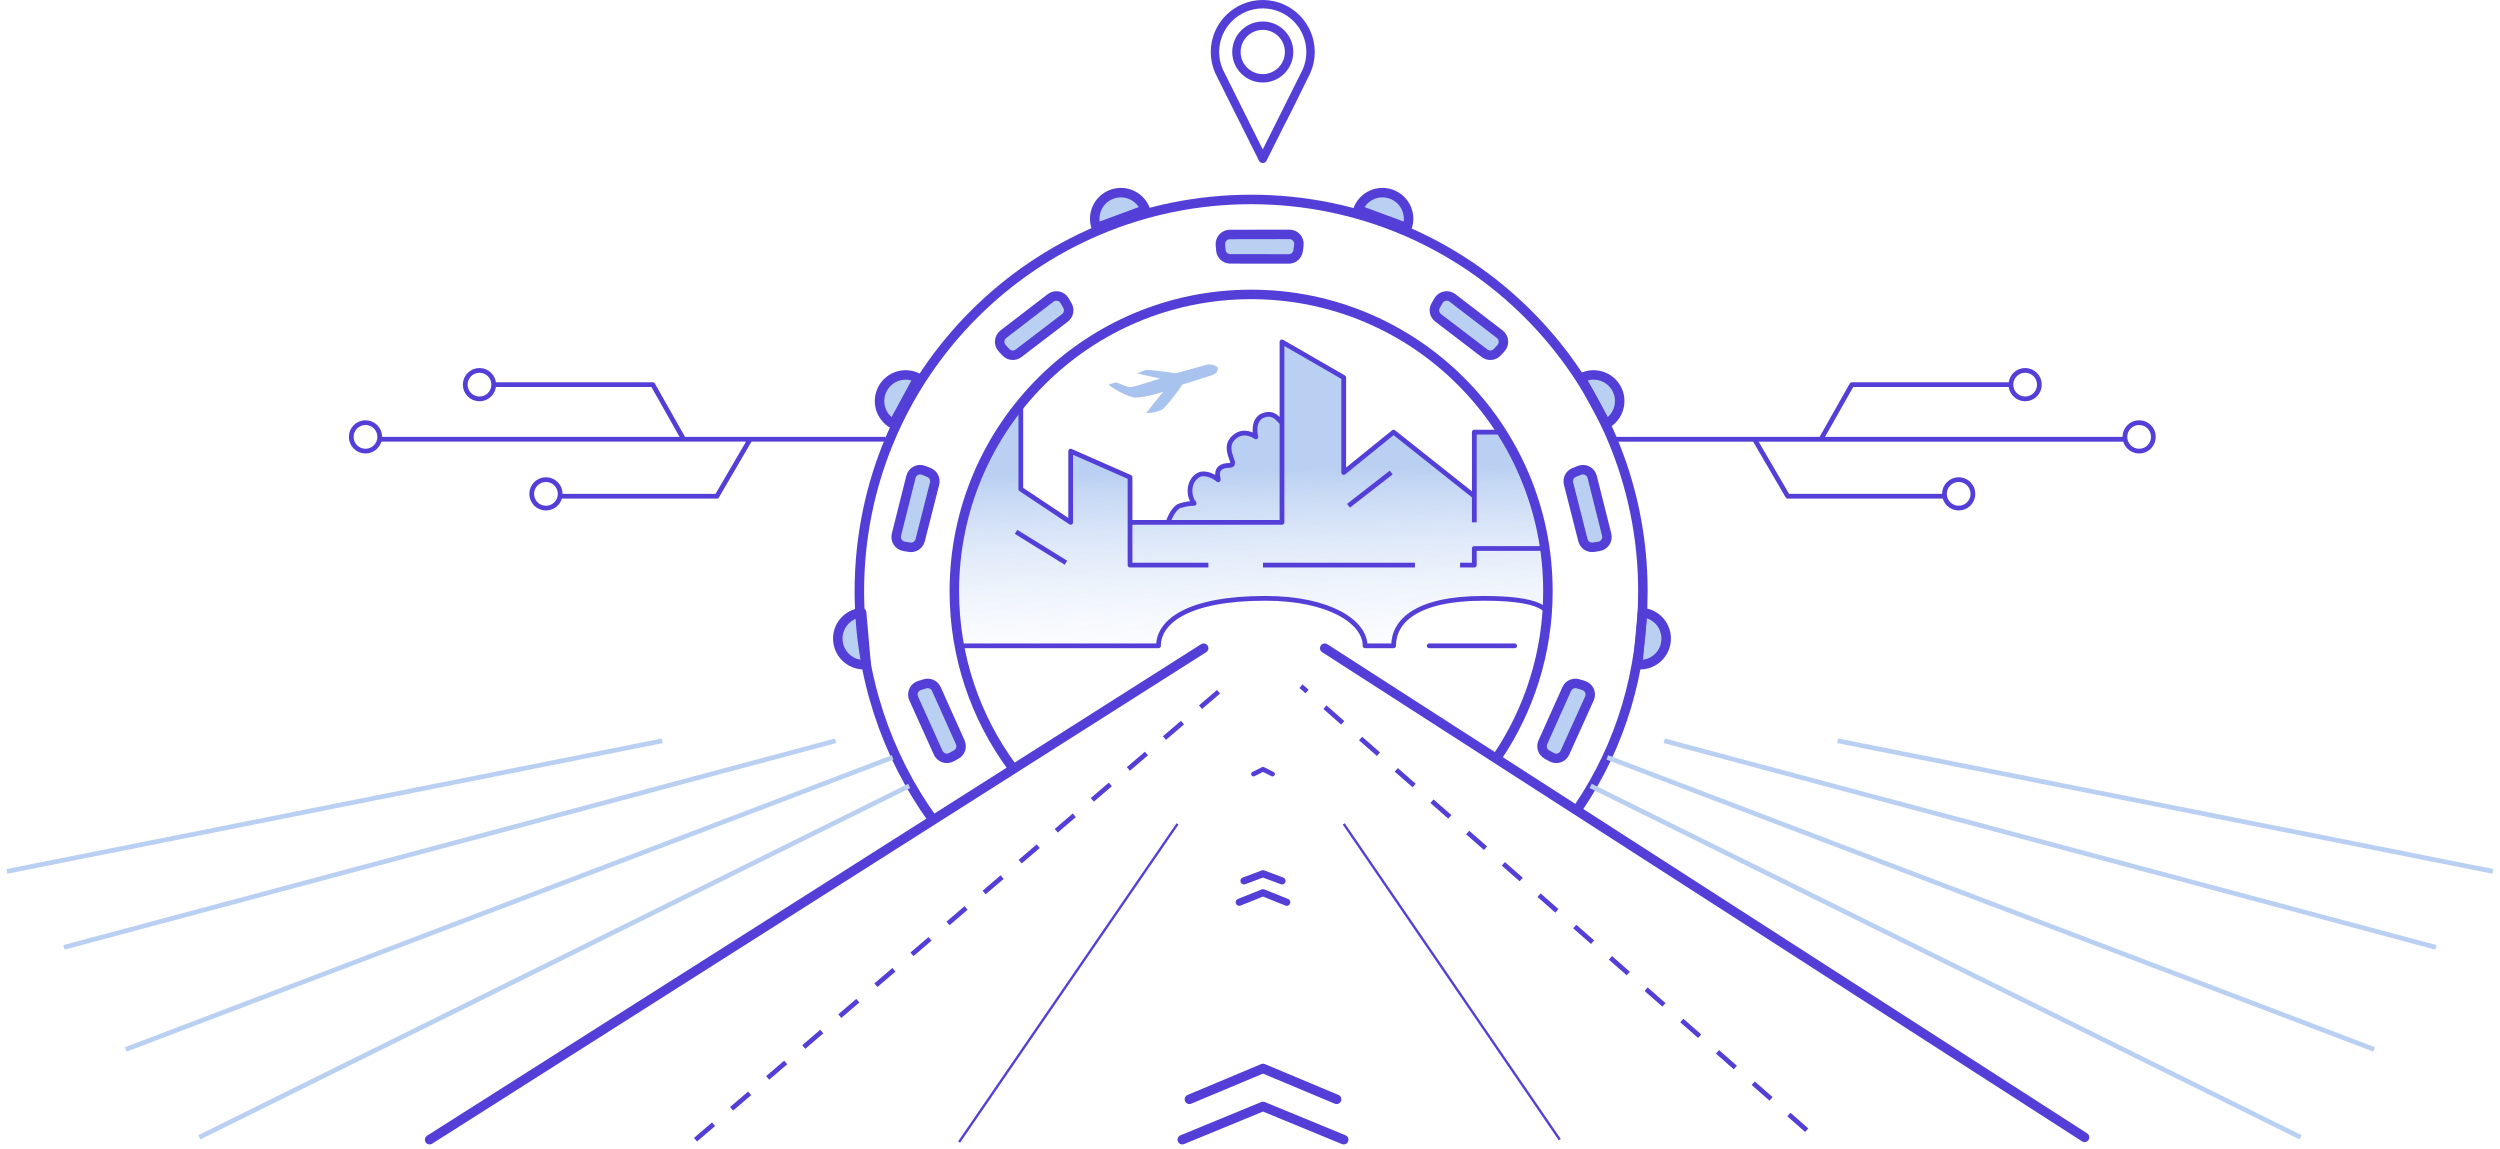 <svg width="359" height="165" viewBox="0 0 359 165" fill="none" xmlns="http://www.w3.org/2000/svg">
<path d="M120.321 92.03C120.502 94.094 122.322 95.619 124.385 95.438L123.729 87.966C121.666 88.147 120.14 89.967 120.321 92.03Z" fill="#BAD0F2" stroke="#533FD7" stroke-width="1.364" stroke-linejoin="round"/>
<path d="M239.251 92.03C239.069 94.094 237.25 95.619 235.186 95.438L235.842 87.966C237.906 88.147 239.432 89.967 239.251 92.03Z" fill="#BAD0F2" stroke="#533FD7" stroke-width="1.364" stroke-linejoin="round"/>
<path d="M126.753 55.806C125.767 57.627 126.444 59.904 128.265 60.89L131.837 54.294C130.015 53.307 127.739 53.984 126.753 55.806Z" fill="#BAD0F2" stroke="#533FD7" stroke-width="1.364" stroke-linejoin="round"/>
<path d="M159.653 27.897C157.711 28.616 156.719 30.773 157.438 32.716L164.472 30.112C163.753 28.169 161.596 27.178 159.653 27.897Z" fill="#BAD0F2" stroke="#533FD7" stroke-width="1.364" stroke-linejoin="round"/>
<path d="M199.823 27.897C201.766 28.616 202.758 30.773 202.039 32.716L195.004 30.112C195.723 28.169 197.881 27.178 199.823 27.897Z" fill="#BAD0F2" stroke="#533FD7" stroke-width="1.364" stroke-linejoin="round"/>
<path d="M232.138 55.806C233.124 57.627 232.447 59.904 230.625 60.89L227.054 54.294C228.875 53.307 231.151 53.984 232.138 55.806Z" fill="#BAD0F2" stroke="#533FD7" stroke-width="1.364" stroke-linejoin="round"/>
<path d="M61.691 163.659L172.843 93.081" stroke="#533FD7" stroke-width="1.364" stroke-linecap="round" stroke-linejoin="round"/>
<path d="M299.337 163.318L190.231 93.081" stroke="#533FD7" stroke-width="1.364" stroke-linecap="round" stroke-linejoin="round"/>
<path d="M146.588 70.237L153.748 75.01V64.782L162.272 68.532V75.01H167.727C167.954 74.328 168.613 72.896 169.432 72.624C170.25 72.351 171.137 72.283 171.477 72.283C170.455 70.919 170.796 68.873 172.159 68.191C173.124 67.709 174.546 68.532 174.887 68.873C175.228 69.214 173.864 66.827 176.592 66.827C177.998 66.827 175.228 64.441 177.274 62.736C178.599 61.632 180.001 62.509 180.342 62.736C180.115 61.827 180.074 60.184 181.365 59.667C183.07 58.985 183.752 60.577 184.093 60.69V49.098L192.958 54.212V67.85L200.118 62.054L211.71 71.26V62.054H215.461C217.591 65.346 220.843 72.629 221.598 78.761C222.28 80.125 222.361 80.859 222.28 81.829C222.078 83.985 222.066 86.228 222.11 87.783C222.538 88.359 222.409 88.943 222.28 89.331C222.28 90.413 222.16 89.532 222.11 87.783C221.409 86.841 219.213 85.921 213.074 85.921C203.187 85.921 200.118 89.331 200.118 92.74H196.027C196.027 89.331 190.912 85.921 181.706 85.921C170.455 85.921 166.363 89.331 166.363 92.74H157.157H146.588H137.723C136.947 90.006 136.813 88.183 137.041 84.557C137.041 75.01 140.11 67.85 146.588 57.622V70.237Z" fill="url(#paint0_linear_41_5330)"/>
<path d="M162.272 75.01V68.532L153.748 64.782V75.01L146.588 70.237V57.622C140.11 67.85 137.041 75.01 137.041 84.557C136.813 88.183 136.947 90.006 137.723 92.74H146.588H157.157H166.363C166.363 89.331 170.455 85.921 181.706 85.921C190.912 85.921 196.027 89.331 196.027 92.74H200.118C200.118 89.331 203.187 85.921 213.074 85.921C222.962 85.921 222.621 88.308 222.28 89.331C222.28 91.376 221.851 86.408 222.28 81.829C222.361 80.859 222.28 80.125 221.598 78.761M162.272 75.01H167.727M162.272 75.01V81.148H173.523M167.727 75.01C167.954 74.328 168.613 72.896 169.432 72.624C170.25 72.351 171.137 72.283 171.477 72.283C170.455 70.919 170.796 68.873 172.159 68.191C173.124 67.709 174.546 68.532 174.887 68.873C175.228 69.214 173.864 66.827 176.592 66.827C177.998 66.827 175.228 64.441 177.274 62.736C178.599 61.632 180.001 62.509 180.342 62.736C180.115 61.827 180.074 60.184 181.365 59.667C183.07 58.985 183.752 60.577 184.093 60.69M167.727 75.01H184.093V60.69M184.093 60.69V49.098L192.958 54.212V67.85L200.118 62.054L211.71 71.26M211.71 71.26V62.054H215.461C217.591 65.346 220.843 72.629 221.598 78.761M211.71 71.26V75.01M181.365 81.148H203.187M209.665 81.148H211.71V78.761H221.598" stroke="#533FD7" stroke-width="0.682" stroke-linejoin="round"/>
<path d="M145.906 76.374L153.067 80.806" stroke="#533FD7" stroke-width="0.682" stroke-linejoin="round"/>
<path d="M226.713 115.925C232.744 106.964 235.919 96.513 235.919 84.898C235.919 53.828 210.732 28.641 179.661 28.641C148.591 28.641 123.404 53.828 123.404 84.898C123.404 97.108 127.293 108.409 133.901 117.63" stroke="#533FD7" stroke-width="1.364" stroke-linecap="round" stroke-linejoin="round"/>
<path d="M145.31 110.129C140.113 103.065 137.042 94.34 137.042 84.898C137.042 61.36 156.124 42.278 179.662 42.278C203.2 42.278 222.281 61.36 222.281 84.898C222.281 93.741 219.588 101.955 214.977 108.765" stroke="#533FD7" stroke-width="1.364" stroke-linecap="round" stroke-linejoin="round"/>
<path d="M130.563 112.856L28.617 163.318M128.177 108.765L18.048 150.702M119.994 106.378L9.183 136.041M95.104 106.378L1 125.131" stroke="#BAD0F2" stroke-width="0.682" stroke-linejoin="round"/>
<path d="M228.418 112.856L330.364 163.318M230.804 108.765L340.933 150.702M238.987 106.378L349.798 136.041M263.877 106.378L357.981 125.131" stroke="#BAD0F2" stroke-width="0.682" stroke-linejoin="round"/>
<path d="M127.155 63.077H107.72M98.173 63.077L93.741 55.235H70.897M98.173 63.077H107.72M98.173 63.077H54.531M107.72 63.077L102.947 71.26H80.444" stroke="#533FD7" stroke-width="0.682" stroke-linejoin="round"/>
<circle cx="52.485" cy="62.736" r="2.046" stroke="#533FD7" stroke-width="0.682" stroke-linejoin="round"/>
<circle cx="68.852" cy="55.236" r="2.046" stroke="#533FD7" stroke-width="0.682" stroke-linejoin="round"/>
<circle cx="78.398" cy="70.92" r="2.046" stroke="#533FD7" stroke-width="0.682" stroke-linejoin="round"/>
<path d="M231.827 63.078H251.944M261.49 63.078L265.923 55.236H288.767M261.49 63.078H251.944M261.49 63.078H305.133M251.944 63.078L256.717 71.261H279.22" stroke="#533FD7" stroke-width="0.682" stroke-linejoin="round"/>
<circle cx="2.046" cy="2.046" r="2.046" transform="matrix(-1 0 0 1 309.225 60.69)" stroke="#533FD7" stroke-width="0.682" stroke-linejoin="round"/>
<circle cx="2.046" cy="2.046" r="2.046" transform="matrix(-1 0 0 1 292.859 53.188)" stroke="#533FD7" stroke-width="0.682" stroke-linejoin="round"/>
<circle cx="2.046" cy="2.046" r="2.046" transform="matrix(-1 0 0 1 283.312 68.872)" stroke="#533FD7" stroke-width="0.682" stroke-linejoin="round"/>
<path fill-rule="evenodd" clip-rule="evenodd" d="M188.157 10.494C188.161 10.486 188.165 10.476 188.169 10.467C188.586 9.519 188.798 8.509 188.798 7.466C188.798 3.349 185.448 0 181.331 0C177.214 0 173.865 3.349 173.865 7.466C173.865 8.509 174.076 9.519 174.493 10.467C174.497 10.476 174.501 10.486 174.506 10.494C175.811 13.103 177.091 15.725 178.415 18.324L180.791 23.083C180.894 23.288 181.103 23.417 181.331 23.417C181.56 23.417 181.769 23.288 181.871 23.083C181.871 23.083 184.111 18.584 184.248 18.324C185.604 15.743 186.855 13.102 188.157 10.494ZM181.331 21.462L175.593 9.968C175.248 9.177 175.072 8.336 175.072 7.466C175.072 4.015 177.88 1.207 181.331 1.207C184.782 1.207 187.59 4.015 187.59 7.466C187.59 8.336 187.415 9.178 187.07 9.969L181.331 21.462Z" fill="#533FD7"/>
<path fill-rule="evenodd" clip-rule="evenodd" d="M181.332 3.083C178.915 3.083 176.948 5.05 176.948 7.467C176.948 9.884 178.915 11.85 181.332 11.85C183.748 11.85 185.715 9.884 185.715 7.467C185.715 5.05 183.748 3.083 181.332 3.083ZM181.332 10.643C179.58 10.643 178.155 9.218 178.155 7.467C178.155 5.715 179.58 4.29 181.332 4.29C183.083 4.29 184.508 5.715 184.508 7.467C184.508 9.218 183.083 10.643 181.332 10.643Z" fill="#533FD7"/>
<path d="M180.002 111.152L181.366 110.47L182.73 111.152" stroke="#533FD7" stroke-width="0.682" stroke-linecap="round" stroke-linejoin="round"/>
<path d="M178.638 126.495L181.366 125.472L184.093 126.495" stroke="#533FD7" stroke-width="1.023" stroke-linecap="round" stroke-linejoin="round"/>
<path d="M170.797 157.862L181.366 153.43L191.936 157.862" stroke="#533FD7" stroke-width="1.364" stroke-linecap="round" stroke-linejoin="round"/>
<path d="M177.957 129.563L181.366 128.199L184.776 129.563" stroke="#533FD7" stroke-width="1.023" stroke-linecap="round" stroke-linejoin="round"/>
<path d="M169.773 163.658L181.366 158.885L192.958 163.658" stroke="#533FD7" stroke-width="1.364" stroke-linecap="round" stroke-linejoin="round"/>
<path d="M163.07 57.09C162.063 57.09 159.54 55.65 159.204 55.236L160.227 54.895C160.898 55.144 161.912 55.597 162.314 55.597C162.818 55.597 166.595 54.354 166.595 54.354C166.595 54.354 164.161 53.857 163.322 53.608C163.825 53.443 164.384 53.067 164.832 53.111C167.35 53.36 168.41 53.531 168.834 53.608C170.455 53.19 171.478 52.849 173.377 52.352C173.921 52.209 174.888 52.6 174.888 52.849C174.888 53.048 174.888 53.531 174.132 53.844L169.774 55.236C169.522 55.733 167.35 58.581 166.847 58.83C165.839 59.327 164.58 59.327 164.58 59.327C164.58 59.327 166.123 57.336 167.046 56.259C165.871 56.673 164.077 57.09 163.07 57.09Z" fill="#A8C3ED"/>
<path d="M99.878 163.66L175.911 98.537" stroke="#533FD7" stroke-width="0.682" stroke-linejoin="round" stroke-dasharray="3.41 3.41"/>
<path d="M137.723 164L169.091 118.312" stroke="#533FD7" stroke-width="0.341" stroke-linejoin="round"/>
<path d="M223.986 163.659L192.959 118.312" stroke="#533FD7" stroke-width="0.341" stroke-linejoin="round"/>
<path d="M259.445 162.296L186.821 98.537" stroke="#533FD7" stroke-width="0.682" stroke-linejoin="round" stroke-dasharray="3.41 3.41"/>
<path d="M199.777 67.852L193.64 72.625" stroke="#533FD7" stroke-width="0.682" stroke-linejoin="round"/>
<path d="M132.826 98.198L132.056 98.43C131.266 98.667 130.865 99.546 131.205 100.297L134.727 108.096C135.055 108.824 135.935 109.115 136.632 108.727L137.311 108.35C137.93 108.006 138.183 107.246 137.893 106.6L134.463 98.947C134.183 98.322 133.482 98.002 132.826 98.198Z" fill="#BAD0F2" stroke="#533FD7" stroke-width="1.364" stroke-linejoin="round"/>
<path d="M226.619 98.198L227.389 98.43C228.179 98.667 228.58 99.546 228.24 100.297L224.718 108.096C224.39 108.824 223.51 109.115 222.813 108.727L222.134 108.35C221.515 108.006 221.262 107.246 221.552 106.6L224.982 98.947C225.262 98.322 225.963 98.002 226.619 98.198Z" fill="#BAD0F2" stroke="#533FD7" stroke-width="1.364" stroke-linejoin="round"/>
<path d="M133.387 67.841L132.639 67.543C131.873 67.238 131.013 67.677 130.812 68.478L128.727 76.777C128.532 77.551 129.041 78.326 129.828 78.455L130.594 78.582C131.293 78.697 131.963 78.258 132.138 77.572L134.204 69.444C134.373 68.78 134.023 68.094 133.387 67.841Z" fill="#BAD0F2" stroke="#533FD7" stroke-width="1.364" stroke-linejoin="round"/>
<path d="M226.059 67.841L226.806 67.543C227.573 67.238 228.432 67.677 228.633 68.478L230.719 76.777C230.913 77.551 230.405 78.326 229.618 78.455L228.851 78.582C228.153 78.697 227.482 78.258 227.308 77.572L225.241 69.444C225.073 68.78 225.422 68.094 226.059 67.841Z" fill="#BAD0F2" stroke="#533FD7" stroke-width="1.364" stroke-linejoin="round"/>
<path d="M153.283 43.878L152.881 43.181C152.47 42.466 151.523 42.277 150.869 42.78L144.082 47.993C143.449 48.479 143.367 49.402 143.904 49.992L144.426 50.567C144.903 51.09 145.701 51.163 146.263 50.733L152.928 45.642C153.473 45.227 153.624 44.472 153.283 43.878Z" stroke="#533FD7" stroke-width="0.682" stroke-linejoin="round"/>
<path d="M153.283 43.878L152.881 43.181C152.47 42.466 151.523 42.277 150.869 42.78L144.082 47.993C143.449 48.479 143.367 49.402 143.904 49.992L144.426 50.567C144.903 51.09 145.701 51.163 146.263 50.733L152.928 45.642C153.473 45.227 153.624 44.472 153.283 43.878Z" fill="#BAD0F2" stroke="#533FD7" stroke-width="1.364" stroke-linejoin="round"/>
<path d="M186.412 35.999L186.517 35.201C186.625 34.383 185.988 33.658 185.163 33.659L176.605 33.673C175.808 33.674 175.181 34.357 175.248 35.152L175.314 35.926C175.374 36.631 175.963 37.173 176.671 37.174L185.058 37.184C185.743 37.185 186.322 36.678 186.412 35.999Z" fill="#BAD0F2" stroke="#533FD7" stroke-width="1.364" stroke-linejoin="round"/>
<path d="M206.162 43.878L206.564 43.181C206.975 42.466 207.922 42.277 208.577 42.78L215.363 47.993C215.996 48.479 216.078 49.402 215.541 49.992L215.019 50.567C214.542 51.09 213.745 51.163 213.182 50.733L206.517 45.642C205.972 45.227 205.821 44.472 206.162 43.878Z" fill="#BAD0F2" stroke="#533FD7" stroke-width="1.364" stroke-linejoin="round"/>
<path d="M205.233 92.74H217.507" stroke="#533FD7" stroke-width="0.682" stroke-linecap="round" stroke-linejoin="round"/>
<defs>
<linearGradient id="paint0_linear_41_5330" x1="180.001" y1="67.509" x2="180.639" y2="100.666" gradientUnits="userSpaceOnUse">
<stop stop-color="#BAD0F2"/>
<stop offset="1" stop-color="white" stop-opacity="0"/>
</linearGradient>
</defs>
</svg>

